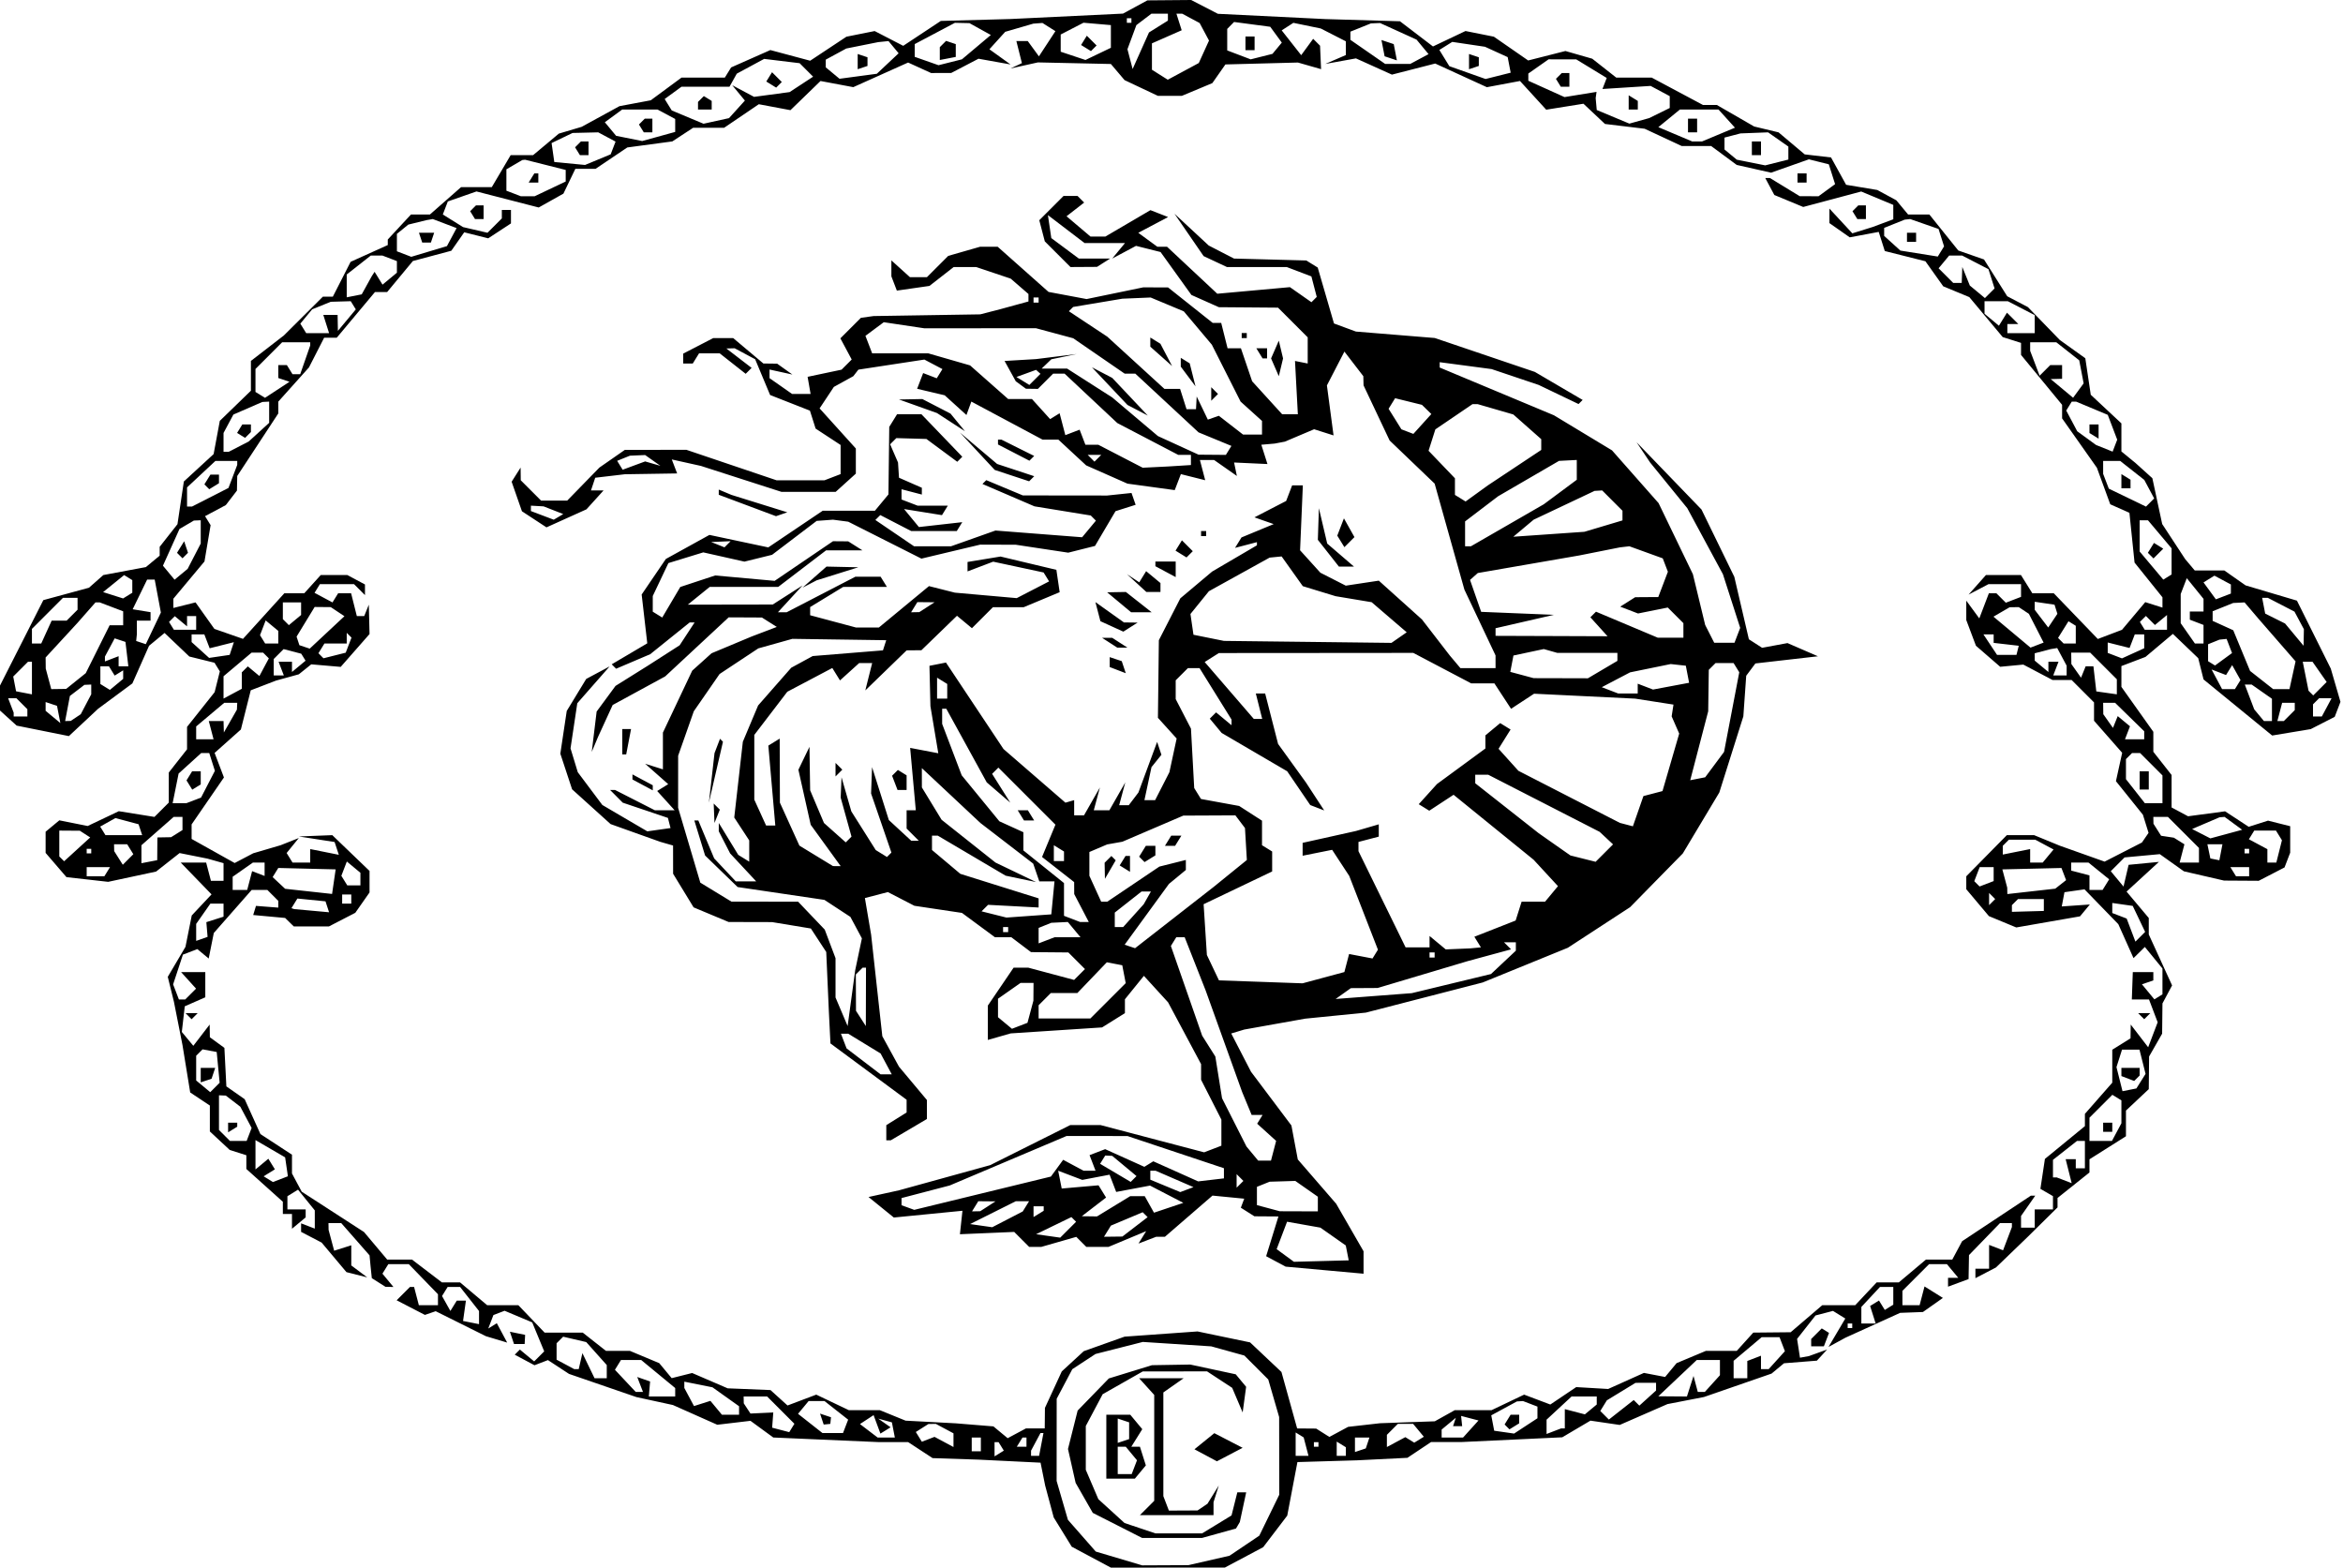 <svg width="257" height="172" viewBox="0 0 257 172" fill="none" xmlns="http://www.w3.org/2000/svg">
<path fill-rule="evenodd" clip-rule="evenodd" d="M123.179 1.493L110.842 2.086L103.197 2.296L99.073 5.026L95.941 3.406L92.844 4.026L88.866 6.66L84.499 5.491L80.196 7.395L79.507 8.51H74.757L71.381 11L67.946 11.645L63.803 13.911L61.301 14.654L58.472 17.019H56.013L53.946 20.523H50.577L47.157 23.527H45.078L42.535 26.27V26.878L38.458 28.718L36.51 32.537H35.419L31.139 36.792L27.523 39.587V42.852L24.111 46.16L23.432 49.806L20.167 52.81L19.466 57.495L17.515 59.975V60.946L16.003 62.201L11.335 63.074L9.758 64.465L4.754 65.824L0 75.195V77.933L1.829 79.589L7.556 80.739L10.759 77.742L14.521 74.959L16.351 70.83L18.051 69.426L20.767 72.01L23.529 72.693L24.114 73.64L23.542 75.92L20.517 79.728V82.185L18.515 84.731V88.028L16.942 89.602L13.033 88.976L9.614 90.599L6.508 89.977L5.004 91.226V93.55L7.289 96.207L11.866 96.723L17.123 95.596L19.701 93.567L22.769 94.181L24.52 94.674V96.609H23.136L22.612 94.607H19.82L23.204 98.099L21.033 100.411L20.345 103.851L18.403 107.144L19.077 109.874L20.017 114.63L20.863 119.827L23.019 121.259V124.101L25.197 126.131L27.022 126.711V128.218L31.026 131.813V133.15H32.027V134.775L33.528 133.528V132.65H31.526V131.207L32.689 130.488L34.529 132.761V134.759L33.027 134.183V135.118L35.279 136.291L38.002 139.533L40.283 140.109L38.532 138.797V136.587L36.654 137.183L36.043 134.902L36.037 134.527L36.03 134.152H37.428L40.534 137.691L40.649 138.907L40.784 140.192L42.285 141.144L42.721 141.152L43.158 141.16L41.949 139.702L42.594 138.657H44.841L48.04 141.958V143.162H45.945L45.421 141.16H44.966L43.506 142.62L46.607 144.224L47.79 143.818L53.294 146.558L55.632 147.261L54.495 145.136L53.556 145.717L54.122 144.241L55.348 143.769L58.377 145.044L59.694 148.223L58.591 149.326L57.023 148.025L56.742 148.306L56.461 148.587L58.627 149.746L60.102 149.18L62.416 150.696L69.808 153.238L73.811 154.108L78.677 156.273L82.318 155.841L84.82 157.671L96.33 158.173L99.615 158.177L102.293 159.931L107.339 160.098L114.137 160.431L114.641 162.934L115.58 166.438L117.559 169.651L121.851 171.944L134.361 171.934L138.557 169.701L141.196 166.24L142.312 160.366L148.874 160.172L154.378 159.899L156.973 158.167L160.383 158.165L171.359 157.649L174.455 155.822L177.664 156.293L182.902 154.006L186.905 153.23L194.32 150.661L195.685 149.528L199.292 149.242L200.416 148.02L198.415 148.742L197.437 148.918L197.119 146.857L199.141 144.286L201.056 143.785L202.408 144.621L200.569 147.736L202.418 146.727L208.423 143.999L210.925 143.905L213.113 142.361L211.097 141.102L210.558 143.162H208.673V141.583L211.599 138.657H213.555L214.801 140.158H213.677V141.128L215.929 140.294L215.976 137.663L219.378 134.152H220.683V134.587L219.714 137.136L218.181 136.547V139.157H216.68V140.193L218.932 139.022L222.435 135.646L225.687 132.434V131.399L229.19 128.603V127.156L233.193 124.628V121.812L235.696 119.461L235.731 115.881L237.161 113.378L237.197 110.059L238.253 108.084L235.696 102.495V100.69L233.259 97.793L236.808 94.535L233.483 94.857L232.926 97.242L231.528 95.558L233.04 94.045L236.905 93.686L239.549 95.569L243.952 96.585L247.755 96.609L250.587 95.144L251.208 93.524V90.621L248.778 90.011L246.656 90.686L244.065 88.988L240.005 89.532L238.198 88.565V85.004L236.196 82.458V80.267L232.693 75.338V73.058L235.334 72.053L238.338 69.526L241.119 72.191L241.704 74.523L249.231 80.675L253.46 79.972L256.091 78.626L256.722 76.98L255.659 73.333L251.948 65.881L246.318 64.209L243.98 62.571H240.739L239.685 61.319L237.167 57.477L236.09 52.454L234.266 50.807L232.693 49.517V46.438L229.332 43.299L228.734 39.294L225.937 37.292L222.435 33.683L220.168 32.494L217.623 28.46L214.802 27.476L211.629 23.527H209.296L208.005 21.97L205.921 20.839L202.497 20.269L200.843 17.27L197.956 16.933L195.085 14.516L192.41 13.874L188.318 11.513H186.796L181.169 8.51H177.282L174.65 6.439L171.71 5.595L167.624 6.633L163.861 4.025L160.749 3.402L157.181 5.096L153.56 2.333L145.371 2.093L133.585 1.514L130.658 0L125.854 0.04L123.179 1.493ZM128.106 2.262L126.032 3.558L124.236 7.57L123.668 5.399L124.648 2.753L126.296 1.502H128.106V2.262ZM131.586 2.526L132.615 4.448L131.492 6.914L128.091 8.745L126.355 7.65V4.755L129.617 3.319L129.04 1.502H129.673L131.586 2.526ZM124.103 2.503H123.603V2.002H124.103V2.503ZM108.682 3.838L105.511 6.508L102.945 7.152L100.333 6.233V4.836L104.744 2.503L106.338 2.538L108.682 3.838ZM115.767 3.418L113.958 6.18L112.734 4.505H111.484L112.091 6.925L110.842 7.513L113.844 6.845L121.851 7.019L123.352 8.788L127.006 10.512H129.64L132.98 9.116L134.414 7.068L142.368 6.859L144.907 7.584L144.794 5.013L144.038 4.256L142.726 6.051L140.587 3.331L141.868 2.505L144.87 3.124L147.622 4.531V6.039L145.371 7.013L148.731 6.404L152.679 8.185L157.424 6.968L163.092 9.564L166.725 8.883L169.601 12.032L173.687 11.378L176.048 13.597L180.4 14.121L184.469 16.018H187.696L190.497 18.089L194.267 18.94L198.415 17.475L200.6 18.023L201.289 20.197L199.474 21.524L197.414 21.521L194.137 19.522H193.626L194.623 21.387L197.793 22.701L204.155 21.005L207.672 22.474V24.052L205.42 24.895L203.18 25.593L200.666 22.88V24.471L202.895 26.032L206.074 25.436L206.74 27.534L211.195 28.656L213.151 31.404L216.01 32.588L219.673 36.972L221.684 37.61V38.929L226.188 44.401V45.889L230.006 51.308L231.471 55.312L233.573 56.249L234.136 61.706L237.197 65.516V66.643L235.31 66.044L232.758 69.079L230.107 70.086L225.277 65.074H222.925L221.675 63.071H217.836L215.929 65.219L218.115 64.072H221.684V65.467L220.016 66.108L218.982 65.074H218.156L217.106 67.827L215.679 65.883V68.012L216.739 70.83L219.399 73.135L221.934 72.895L225.137 74.584H227.234L229.691 77.042V79.054L232.778 82.571L232.094 85.683L235.053 89.365L235.672 91.353L234.945 92.409L230.851 94.507L225.937 92.76L223.12 91.603H220.125L215.679 96.115V97.534L218.161 100.484L221.161 101.727L228.154 100.508L229.232 99.209L226.151 99.422L226.448 97.861L228.646 97.546L232.353 101.365L234.022 105.091L235.266 103.867L237.197 106.231V109.064L236.31 109.613L234.945 107.96L236.196 107.538V106.621L233.944 106.623L233.837 109.624H235.721L236.671 112.127L235.629 114.868L233.716 112.377L233.694 113.888L231.692 115.139V118.752L228.69 122.173V123.519L224.304 127.114L223.809 130.397L225.187 131.198V132.65H223.185V134.652H221.684V133.373L223.242 131.148H222.758L215.221 136.141L214.143 138.156H211.252L208.278 140.659H205.845L203.494 143.162H199.878L196.413 146.125L192.315 146.165L190.503 148.167H187.123L183.903 149.514L182.645 151.031L180.319 150.586L176.396 152.348L172.893 152.142L170.051 154.053L167.179 152.969L163.602 154.675H159.567L157.381 155.894L151.376 156.106L147.873 156.503L145.817 157.608L144.37 156.693L142.282 156.677L140.561 150.486L137.119 147.238L131.359 146.038L123.352 146.61L118.877 148.202L116.465 150.42L114.617 154.425L114.595 156.677H112.528L110.528 157.748L108.967 156.452L104.837 156.116L99.332 155.823L96.515 154.675H93.111L89.534 152.969L86.383 154.159L84.515 152.468L79.816 152.276L75.921 150.597L73.676 151.161L72.31 149.514L69.089 148.167H66.463L63.918 146.165H59.737L56.86 143.162H53.439L50.465 140.659H48.474L45.193 138.156H42.471L39.928 135.133L33.098 130.713L32.027 128.711V126.652L28.567 124.391L26.838 120.564L24.83 119.157L24.614 114.935L23.019 113.769L22.997 112.377L21.205 114.708L19.944 113.188L20.267 110.375L22.519 109.387V106.621H19.861L21.504 108.436L20.317 109.624H19.623L18.989 107.97L20.065 104.707L21.645 104.1L22.891 105.135L23.451 102.335L27.608 97.61H29.324L30.525 98.812V99.551L28.078 99.362L27.773 100.363L31.276 100.685L32.227 101.615H36.079L38.972 100.119L40.534 97.888V95.529L36.449 91.603L32.777 91.746L36.702 92.354L37.165 93.758L34.028 93.13V94.607H32.086L31.44 93.562L32.777 91.917L30.776 92.709L27.773 93.591L25.74 94.659L21.017 92.019V90.425L24.563 85.275L23.54 82.583L26.422 80.014L27.505 75.715L30.275 74.651L32.777 73.961L34.14 72.867L37.372 73.146L40.534 69.544L40.455 66.325L39.95 67.576H39.141L38.513 65.074H37.09L36.47 66.077L34.501 65.023L35.088 64.072H38.832L40.033 65.274V64.108L38.097 63.071H35.184L33.373 65.074H31.187L26.653 70.073L23.517 68.98L21.448 66.073L19.016 66.684V65.669L22.429 61.583L23.101 57.602L22.491 56.614L24.77 55.399L25.99 53.811L26.022 52.208L30.525 45.348V44.053L33.892 40.295L35.555 37.042H36.938L41.127 32.036H42.462L45.288 28.629L49.505 27.503L50.921 25.479L53.552 26.14L56.047 24.505V23.026H55.046V23.956L53.472 25.53L50.792 24.909L48.572 23.525L49.121 22.095L52.264 20.999L59.09 22.758L61.801 21.238L63.107 18.521H65.322L68.807 16.174L73.746 15.511L76.028 14.016H79.426L83.233 11.432L86.702 12.084L90.001 8.885L93.595 9.559L99.609 6.859L102.132 8.009L104.337 8.003L107.331 6.441L110.842 7.07L108.527 5.405L110.26 3.489L113.344 2.593L114.345 2.518L115.767 3.418ZM121.851 5.242L119.063 6.579L116.347 5.673V3.784L118.849 2.493L121.851 2.753V5.242ZM140.6 4.673L139.575 5.909L137.183 6.509L134.612 5.531V3.17L135.362 2.41L139.331 2.937L140.6 4.673ZM155.379 4.346L156.695 5.937L154.694 7.008H151.93L148.123 4.369V3.472L150.375 2.566L150.875 2.545L151.376 2.525L155.379 4.346ZM118.582 4.937L119.666 5.606L120.283 4.989L119.212 3.917L118.582 4.937ZM136.613 5.506H137.614V4.005H136.613V5.506ZM98.569 5.844L96.178 8.091L92.086 8.64L90.575 7.386V6.542L92.827 5.321L96.33 4.62L97.458 4.505L98.569 5.844ZM103.43 4.828L103.086 5.172V6.581L104.837 6.244V4.839L103.774 4.484L103.43 4.828ZM151.876 6.174L153.223 6.622L152.877 4.838L151.53 4.39L151.876 6.174ZM165.375 6.265L165.704 7.973L162.949 8.665L158.975 7.258L157.881 5.478L159.296 4.595L162.885 5.129L165.375 6.265ZM94.078 7.592L95.154 7.233V6.282L94.078 5.923V7.592ZM161.134 7.592L162.21 7.233V6.282L161.134 5.923V7.592ZM89.189 8.411L86.61 10.101L82.713 10.624L80.317 9.347L81.706 11.031L79.963 12.958L77.168 13.572L73.683 12.116L72.907 10.861L74.753 9.511H80.017L80.817 8.079L83.82 6.459L87.71 6.931L89.189 8.411ZM176.238 8.551L175.771 9.761L181.054 9.424L183.152 10.547V11.844L180.9 12.952L178.722 13.559L175.145 12.065L175.027 10.762L175.075 10.42L175.123 10.078L171.608 10.649L167.639 8.858V8.066L169.863 6.507L172.893 6.511L176.238 8.551ZM84.053 8.941L85.137 9.611L85.755 8.994L84.683 7.922L84.053 8.941ZM170.669 8.649L171.201 9.511H172.143V8.009H171.309L170.669 8.649ZM76.564 11.179V12.014H78.065V11.072L77.204 10.539L76.564 11.179ZM178.648 12.014H179.649V11.072L178.648 10.453V12.014ZM74.061 13.05V14.469L70.441 15.469L67.579 14.896L66.343 13.407L68.248 12.014H72.125L74.061 13.05ZM190.304 14.006L186.687 15.518H185.622L181.901 13.948L184.264 12.014H188.501L190.304 14.006ZM70.085 13.655L70.618 14.516H71.559V13.015H70.725L70.085 13.655ZM185.154 14.516H186.154V13.015H185.154V14.516ZM67.519 15.533L66.984 16.928L64.172 18.093L60.8 17.77L60.503 15.691L62.802 14.584L65.62 14.516L67.519 15.533ZM196.163 16.075V17.501L193.624 18.138L190.504 17.514L189.157 16.396V15.091L190.908 14.633L193.938 14.516L196.163 16.075ZM63.079 16.158L63.612 17.019H64.553V15.518H63.719L63.079 16.158ZM192.159 17.019H193.16V15.518H192.159V17.019ZM62.051 18.64V19.909L58.648 21.524H57.129L55.546 20.917V18.57L57.297 17.55L57.451 17.535L57.605 17.52L62.051 18.64ZM57.989 20.023H59.049V19.021H58.608L57.989 20.023ZM197.164 20.023H198.164V19.021H197.164V20.023ZM51.57 23.166L52.102 24.027H53.044V22.526H52.21L51.57 23.166ZM203.196 23.166L203.728 24.027H204.67V22.526H203.836L203.196 23.166ZM50.082 25.019L49.024 26.995L45.112 28.168L43.536 27.563V25.651L44.787 24.635L46.789 24.143L47.474 24.027L50.082 25.019ZM212.635 25.112L213.241 27.021L212.551 28.139L208.449 27.484L206.671 25.874V24.996L208.923 24.091L209.224 24.059L209.525 24.027L212.635 25.112ZM46.313 26.605H47.264L47.623 25.529H45.955L46.313 26.605ZM209.174 26.53H210.174V25.529H209.174V26.53ZM43.536 28.639V29.911L41.959 31.221L41.089 29.813L40.936 30.049L40.784 30.284L39.676 32.286L38.032 32.61V30.107L40.669 28.032H41.953L43.536 28.639ZM218.11 29.522L218.781 31.636L217.723 32.694L216.067 31.32L215.242 29.283L215.178 31.035H214.249L212.642 29.427L213.8 28.032H215.228L218.11 29.522ZM39.027 33.934L37.064 36.291L37.031 34.539H35.462L36.097 36.541H33.587L32.941 35.496L34.244 33.926L36.28 33.101L38.473 33.037L39.027 33.934ZM223.185 34.565V36.541H220.183V35.54H221.384L220.141 34.297L219.258 35.726L217.681 34.416V33.037H220.232L223.185 34.565ZM34.028 37.894L32.929 41.046H32.086L31.467 40.045H30.525V41.463L31.756 41.874L29.068 43.635L28.023 42.99V40.469L30.949 37.542H34.028V37.894ZM228.068 39.522L228.551 42.047L227.395 43.627L224.937 41.581L226.188 41.547V40.045H224.887L223.723 41.21L222.685 38.478V37.542H225.552L228.068 39.522ZM29.524 46.378L27.273 48.43L25.086 49.556H24.52V47.488L25.6 45.47L28.774 44.089L29.524 44.05V46.378ZM231.198 45.503L232.234 48.227L231.982 48.882L231.731 49.538L229.909 48.805L227.848 47.303L226.642 45.03L227.248 44.05H227.721L231.198 45.503ZM26.005 47.485L26.883 48.027L27.523 47.387V46.553H26.581L26.005 47.485ZM229.19 47.495L230.191 48.113V46.553H229.19V47.495ZM26.022 50.993L25.061 53.52L21.058 55.563H20.517V53.461L23.626 50.557H26.022V50.993ZM235.202 52.637L236.289 54.669L235.391 55.567L231.312 53.596L230.691 51.977V50.557H232.558L235.202 52.637ZM22.419 53.127L22.685 53.394L22.953 53.661L24.02 53.001V52.059H23.078L22.419 53.127ZM232.693 53.56H233.694V52.618L232.693 52V53.56ZM22.018 59.617L20.583 62.394L19.148 63.584L17.873 62.047L19.689 58.019L21.268 57.095L21.643 57.08L22.018 57.065V59.617ZM238.198 60.145V63.012L237.288 63.574L234.695 60.492V57.065H235.606L238.198 60.145ZM19.416 60.635L20.017 61.236L20.621 60.631L20.2 59.367L19.416 60.635ZM235.595 60.635L236.212 61.253L237.284 60.181L236.265 59.551L235.595 60.635ZM14.512 65.014L13.502 65.639L11.311 64.943L13.615 63.077L14.512 63.631V65.014ZM244.703 65.105L243.057 65.737L241.701 63.881L242.897 63.141L244.703 64.108V65.105ZM17.647 67.187L15.993 70.656L14.937 70.305L15.012 69.579V68.077H16.514V67.145L14.553 66.826L16.138 63.572H16.969L17.647 67.187ZM241.701 67.076H240.199V67.97L241.701 68.546V70.58H240.756L239.198 68.355V65.156L239.865 63.418L241.701 65.685V67.076ZM8.507 66.876L7.306 68.077H5.665L4.525 70.58H3.503V68.978L6.906 65.574H8.507V66.876ZM251.679 67.086L252.71 69.013L252.676 70.83L250.644 68.388L248.465 67.301L248.132 65.574H248.756L251.679 67.086ZM13.511 67.051V68.578H12.027L9.407 73.834L7.256 75.563L5.621 75.585L5.018 73.333L5.004 72.115L8.493 68.327L10.473 66.075H10.944L13.511 67.051ZM33.027 67.454L31.684 68.569L31.026 67.91V66.075H33.027V67.454ZM225.671 67.326L224.667 68.828L223.185 66.885V66.005L225.358 66.325L225.671 67.326ZM247.695 67.827L251.797 72.54L251.129 75.585H249.342L246.807 73.591L244.962 69.129L242.701 68.099V67.044L244.953 66.138L246.204 66.075L247.695 67.827ZM37.781 67.588L33.972 71.145L32.84 70.767L32.685 70.299L32.531 69.829L34.514 66.575L36.28 66.591L37.781 67.588ZM222.545 67.326L224.161 70.482L222.724 71.034L218.66 67.638L220.433 66.606L221.434 66.591L222.545 67.326ZM20.517 67.576H21.518V69.078H19.075L18.542 68.217L19.174 67.585L20.517 68.7V67.576ZM237.697 67.454V69.078H235.254L234.722 68.217L235.379 67.56L236.372 68.553L237.697 67.454ZM30.525 70.58H29.083L28.521 69.669L29.141 68.051L30.525 69.201V70.58ZM227.689 70.58H226.354L225.746 69.971L226.888 68.141L227.689 68.637V70.58ZM22.997 71.105L25.652 70.439L25.192 71.831L22.937 72.162L21.017 70.425V69.579H22.412L22.997 71.105ZM37.921 71.589L35.483 72.202L35.206 71.925L34.929 71.647L35.589 70.58H38.032V69.412L38.294 69.674L38.556 69.936L37.921 71.589ZM218.681 70.513L221.434 70.83L221.183 71.831H219.054L217.558 69.579H218.681V70.513ZM235.195 71.102L232.757 72.213L231.192 71.612V70.471L233.589 71.073L234.163 69.579H235.195V71.102ZM14.078 73.083H13.011V71.974L11.509 72.55V72.016L12.578 70.018L13.761 70.407L14.078 73.083ZM244.829 71.629L242.963 72.994L242.201 72.523V70.663L243.452 70.158L244.234 70.079L244.829 71.629ZM33.517 72.468L32.027 73.706V72.582H30.557L31.133 74.084H30.025V72.282L31.11 71.196L33.043 71.701L33.517 72.468ZM226.688 73.017V74.084H225.218L225.794 72.582H224.686V73.706L223.185 72.459V71.654L224.937 71.197L225.652 71.08L226.688 73.017ZM29.489 72.213L28.454 74.148L27.181 73.091L26.522 73.75V75.55L24.52 76.622V74.173L27.599 71.581H28.857L29.489 72.213ZM232.193 74.507V76.156L229.941 75.836L229.624 73.083H228.773L228.265 74.334L227.204 72.832L227.188 71.581H229.267L232.193 74.507ZM3.503 76.16L1.763 75.824L1.451 74.205L3.074 72.582H3.503V76.16ZM255.208 74.802L253.734 76.277L253.477 76.02L253.221 75.763L252.585 72.582H253.654L255.208 74.802ZM12.579 74.1L13.511 73.524V74.462L12.054 75.671L11.009 75.026V73.083H11.951L12.579 74.1ZM245.144 75.585H243.737L242.585 73.431L244.171 74.04L244.842 72.954L245.758 74.592L245.144 75.585ZM10.008 76.152L8.858 78.338L7.756 79.074L7.451 79.082L7.144 79.089L7.667 76.336L9.258 75.117L10.008 75.085V76.152ZM249.207 76.643V79.089H248.328L247.263 77.805L246.229 75.085H246.982L249.207 76.643ZM3.002 77.788V78.589H1.501V78.17L0.894 76.587H1.801L3.002 77.788ZM254.676 78.589H253.71V77.254L254.044 76.92L254.378 76.587H255.747L254.676 78.589ZM6.621 79.308L5.004 77.966V77.004L6.255 77.421L6.621 79.308ZM26.004 77.463L25.986 77.838L24.556 80.341L24.52 79.089H22.902L23.426 81.092H21.518V79.679L24.597 77.087H26.022L26.004 77.463ZM235.195 80.209V81.092H233.086L233.634 79.663L232.29 78.547L231.768 79.84L230.707 78.338L230.691 77.087H232.002L235.195 80.209ZM251.709 77.888L250.508 79.089H249.801L250.324 77.087H251.709V77.888ZM23.571 84.546L22.055 87.478L20.435 88.1H18.936L19.591 84.846L22.074 82.593H22.951L23.571 84.546ZM237.197 85.051V88.1H235.268L233.193 85.462V83.261L233.527 82.927L233.861 82.593H234.74L237.197 85.051ZM20.458 85.597L21.087 86.614L22.018 86.038V84.596H21.076L20.458 85.597ZM234.695 86.598H235.696V84.596H234.695V86.598ZM15.596 91.603H11.569L10.988 90.664L12.66 89.728L15.198 90.407L15.596 91.603ZM20.017 91.044L18.766 91.827L17.264 91.854L17.245 94.347L15.513 94.68V92.708L19.051 89.601H20.017V91.044ZM241.2 93.005V94.607H239.082L239.605 92.606L238.448 91.882L237.047 91.67L236.211 90.352L236.203 89.977L236.196 89.601H237.797L241.2 93.005ZM245.941 91.013L242.451 91.957L240.449 90.93L243.452 89.646L244.011 89.601L245.941 91.013ZM9.326 91.486L9.895 91.854L7.033 94.467L6.769 94.204L6.505 93.94V91.103L8.757 91.118L9.326 91.486ZM250.302 92.161L249.688 94.607H248.706V93.14L246.677 92.054L247.264 91.103H249.648L250.302 92.161ZM225.251 93.175L224.063 94.607H222.685V93.13L219.682 93.731V92.771L220.016 92.438L220.349 92.104H223.251L225.251 93.175ZM14.625 93.693L13.47 94.849L12.526 93.356L12.518 92.98L12.51 92.605H13.953L14.625 93.693ZM243.438 94.357L242.451 94.159L242.127 92.605H243.776L243.438 94.357ZM10.008 93.606H9.508V93.105H10.008V93.606ZM246.705 93.606H246.204V93.105H246.705V93.606ZM29.024 96.077L27.654 95.552L27.116 97.61H25.521V96.165L27.745 94.607H29.024V96.077ZM39.533 97.11H38.091L37.443 96.061L38.044 94.494L39.533 95.731V97.11ZM231.351 96.447L230.632 97.61H229.19V96.015L227.188 95.491V94.607H229.079L231.351 96.447ZM11.45 96.109H9.508V95.108H12.069L11.45 96.109ZM36.425 98.051L31.276 97.486L29.906 96.205L30.526 95.202L36.818 95.358L36.425 98.051ZM218.681 96.641L217.137 97.233L216.846 96.943L216.556 96.652L217.149 95.108H218.681V96.641ZM226.628 96.536L225.437 97.473L220.183 98.064L220.176 97.712L220.169 97.36L219.635 95.358L226.118 95.204L226.628 96.536ZM246.705 96.109H245.262L244.644 95.108H246.705V96.109ZM38.532 99.112H37.531V98.111H38.532V99.112ZM218.515 98.945L218.181 99.279V97.944L218.515 98.278L218.848 98.612L218.515 98.945ZM36.096 100.061L32.277 99.714L32.122 99.663L31.968 99.613L32.621 98.555L35.703 98.862L36.096 100.061ZM224.186 99.915L220.683 100.014V99.279L221.017 98.945L221.35 98.612H224.186V99.915ZM24.52 100.546L22.635 101.145L22.769 102.759L21.518 103.2V101.337L23.076 99.112H24.52V100.546ZM235.297 102.214L234.231 103.28L233.27 100.75L231.692 100.145V99.042L233.935 99.362L235.297 102.214ZM20.684 111.459L21.017 111.793L21.351 111.459L21.684 111.126H20.35L20.684 111.459ZM234.861 111.459L235.195 111.793L235.529 111.459L235.862 111.126H234.528L234.861 111.459ZM24.093 118.761L23.062 119.793L21.518 118.511V115.797L22.219 115.096L23.77 115.388L24.093 118.761ZM235.343 117.788L234.337 119.385L232.814 119.685L232.152 117.047L232.761 115.13H234.676L235.343 117.788ZM22.018 118.718L23.207 118.321L23.603 117.132H22.018V118.718ZM232.693 118.026L234.096 118.565L234.695 117.967V117.132H232.693V118.026ZM26.358 121.387L27.6 123.718L27.054 125.141H25.221L24.02 123.94V120.136L24.77 120.168L26.358 121.387ZM232.693 123.205L231.657 125.141H229.19V122.593L231.701 120.082L232.693 120.695V123.205ZM25.021 124.199L26.022 123.581V123.139H25.021V124.199ZM230.691 124.14H231.692V123.139H230.691V124.14ZM31.579 129.018L29.935 129.65L28.917 129.021L30.153 128.257L29.435 127.095L28.023 128.267V125.049L31.276 126.944L31.579 129.018ZM228.69 128.145H227.689V127.144H226.579L227.24 129.773L225.605 129.146H225.187V127.216L227.824 125.141H228.69V128.145ZM52.544 143.798V145.238L50.792 144.889L51.105 142.661H50.101L49.403 143.791L48.486 142.153L49.1 141.16H50.469L52.544 143.798ZM207.672 143.103L206.74 143.679L206.102 142.645L205.13 143.246L205.738 145.164H204.169V143.351L206.21 141.16H207.672V143.103ZM203.169 145.665H202.668V145.164H203.169V145.665ZM198.665 146.866V147.667H200.059L200.623 146.197L199.826 145.705L198.665 146.866ZM56.38 147.417H57.548L57.601 146.415L55.931 146.07L56.38 147.417ZM66.555 149.725V151.171H65.215L63.883 148.418L63.479 150.17H62.987L61.051 149.134V147.333L61.771 146.613L64.303 147.204L66.555 149.725ZM195.784 148.204L194.006 150.17H193.16V148.7L191.659 149.276V151.171H190.158V149.258L193.237 146.666H195.193L195.784 148.204ZM136.49 148.681L139.113 151.305L140.307 155.426L140.322 163.944L138.13 168.44L134.862 170.639L130.358 171.67L125.285 171.694L120.194 170.181L117.139 166.701L115.899 162.434L115.906 153.423L117.619 150.179L120.165 148.51L125.354 147.189L132.86 147.674L136.49 148.681ZM74.061 152.245V153.173H71.17L71.309 151.529L69.898 151.034L70.527 152.673H69.732L67.451 150.244L68.115 149.169H70.33L74.061 152.245ZM188.657 150.842L187 152.673H186.228L185.76 150.921L185.037 153.173L181.901 153.148L186.116 149.169H188.657V150.842ZM121.627 151.193L118.206 154.717L117.146 158.93L117.984 162.647L119.866 165.938L125.283 168.691L131.859 168.685L135.576 167.653L135.786 167.296L135.995 166.939L136.693 163.685H135.721L135.085 166.219L131.859 168.187L126.754 168.19L123.352 167.053L120.477 164.436L119.099 161.214V156.411L120.95 152.923L125.354 150.421L132.404 150.42L135.157 152.225L136.306 154.925L136.686 152.111L135.547 150.739L130.559 149.669L126.355 149.739L121.627 151.193ZM126.605 153.001V164.615L125.032 166.188H133.11V164.768L133.686 162.934L132.445 164.936L131.359 165.672L128.213 165.687L127.606 164.103V152.729L129.83 151.171H124.949L126.605 153.001ZM81.067 154.242V155.175H79.188L77.924 153.651L76.124 154.222L75.062 152.238V151.546L78.149 152.164L81.067 154.242ZM181.651 152.517L179.818 154.176L179.201 153.56L176.475 155.704L175.533 154.762L176.255 153.593L179.399 151.675L181.651 151.671V152.517ZM87.138 156.166L86.571 157.084L84.695 156.593L84.82 154.925L82.318 155.042L81.583 153.924L81.575 153.549L81.568 153.173H84.147L87.138 156.166ZM175.145 154.052L173.842 155.133L171.642 154.558V156.677H171.224L169.641 157.285V155.716L172.383 153.173H175.145V154.052ZM93.032 155.713L92.47 157.178H90.21L87.535 155.073L88.696 153.674H90.44L93.032 155.713ZM168.64 154.281V155.561L166.079 157.24L163.896 156.927L163.575 155.239L166.388 153.714L167.057 153.674L168.64 154.281ZM90.35 156.252L91.076 156.177L91.151 155.451L89.95 155.05L90.35 156.252ZM97.688 156.552L96.33 155.6L97.831 156.009L98.155 157.678H96.271L94.328 156.196L95.823 155.216L96.572 157.242L97.688 156.552ZM121.351 162.183H124.481L125.687 160.73L125.036 158.679H124.094L125.294 156.758L123.98 155.175H121.351V162.183ZM160.478 157.678H158.131V156.8L159.689 155.506L159.382 156.427H160.383L160.265 155.304L162.175 155.803L160.478 157.678ZM165.037 156.243L165.304 156.51L165.571 156.777L166.638 156.117V155.175H165.696L165.037 156.243ZM123.853 157.845L122.602 158.262V155.592L123.853 156.01V157.845ZM104.587 157.213V158.714L102.507 157.601L101.116 158.135L100.455 157.066L101.834 156.192L102.243 156.184L102.651 156.177L104.587 157.213ZM156.178 157.589L155.129 158.238L154.148 157.632L152.126 158.714V157.378L153.327 156.177H155.006L156.178 157.589ZM113.978 159.68H113.094V159.114L114.13 157.178H114.456L113.978 159.68ZM131.018 158.962L133.481 160.281L136.302 158.802L133.197 157.197L131.018 158.962ZM143.526 159.68H142.118V157.119L142.998 157.663L143.526 159.68ZM107.589 159.18H106.588V157.678H107.589V159.18ZM112.593 158.679H111.534L112.152 157.678H112.593V158.679ZM149.812 158.867L148.623 159.264V157.678H150.208L149.812 158.867ZM110.108 159.111L109.09 159.74V158.179H109.532L110.108 159.111ZM144.62 158.679H144.12V158.179H144.62V158.679ZM147.622 159.68H146.622V158.12L147.622 158.738V159.68ZM124.715 160.169L124.134 161.683H122.602V158.679H123.48L124.715 160.169Z" fill="black"/>
<path fill-rule="evenodd" clip-rule="evenodd" d="M115.327 22.824L113.997 24.155L114.3 25.315L114.603 26.476L116.01 27.882L117.418 29.29L118.873 29.281L120.329 29.272L121.046 28.817L121.765 28.361H120.051H118.337L116.827 27.238L115.316 26.115L115.13 24.854L114.944 23.592L116.953 25.125L118.962 26.657H121.182H123.402L122.7 27.508L121.999 28.358L123.304 27.663L124.609 26.967L125.954 27.305L127.3 27.643L128.992 29.997L130.683 32.352L132.189 33.023L133.694 33.694L136.939 33.719L140.184 33.745L141.812 35.372L143.44 37V38.435V39.87L142.744 39.731L142.047 39.592L142.203 42.515L142.359 45.439H141.499H140.64L138.992 43.629L137.345 41.819L136.73 40.009L136.114 38.2H135.382H134.65L134.3 36.807L133.951 35.415H133.484H133.015L130.57 33.472L128.125 31.528L126.766 31.523L125.407 31.517L122.297 32.16L119.187 32.802L117.1 32.41L115.013 32.019L112.222 29.54L109.432 27.062H108.472H107.513L105.761 27.564L104.009 28.067L102.841 29.235L101.673 30.403H100.742H99.811L98.793 29.482L97.774 28.56V29.436V30.312L98.074 31.093L98.374 31.875L100.162 31.618L101.951 31.361L103.279 30.325L104.607 29.29H105.841H107.076L108.968 29.925L110.861 30.561L111.836 31.404L112.81 32.247V32.657V33.067L111.279 33.486L109.748 33.906L108.634 34.193L107.52 34.48L101.673 34.573L95.825 34.666L95.129 34.762L94.433 34.858L93.306 35.985L92.18 37.111L92.801 38.272L93.422 39.433L92.865 39.99L92.308 40.547L90.447 40.939L88.585 41.332L88.749 42.272L88.913 43.212H87.898H86.884L85.647 42.344L84.409 41.478V41.005V40.531L85.662 40.806L86.915 41.08L86.079 40.484L85.244 39.888L84.489 39.879L83.734 39.87L82.08 38.478L80.425 37.086H79.327H78.228L76.584 37.936L74.942 38.785V39.328V39.87H75.466H75.99L76.334 39.313L76.678 38.757H77.81H78.943L80.368 39.878L81.794 41L82.119 40.675L82.443 40.351L81.059 39.288L79.675 38.224L80.13 38.212L80.584 38.2L81.708 38.801L82.832 39.403L83.652 41.364L84.472 43.326L86.655 44.184L88.839 45.041L89.152 46.026L89.464 47.01L90.835 47.908L92.205 48.806V50.404V52.002L91.324 52.34L90.443 52.678H87.809H85.174L80.232 51.008L75.29 49.337L71.913 49.341L68.537 49.344L67.142 50.316L65.746 51.286L63.982 53.096L62.219 54.906H60.784H59.349L58.235 53.792L57.121 52.678L57.113 51.982L57.104 51.286L56.612 52.062L56.121 52.839L56.686 54.459L57.251 56.079L58.597 56.961L59.943 57.843L62.135 56.854L64.328 55.865L65.266 54.828L66.204 53.792H65.514H64.824L65.057 53.096L65.288 52.4L66.913 52.209L68.537 52.018L71.406 51.973L74.275 51.928L73.981 51.161L73.687 50.394L75.289 50.75L76.891 51.106L81.308 52.529L85.726 53.951H88.695H91.663L92.769 52.95L93.876 51.949V50.571V49.194L91.888 46.994L89.901 44.794L90.683 43.616L91.465 42.437L92.531 41.85L93.598 41.262L93.876 40.903L94.154 40.544L97.774 39.991L101.394 39.439L102.384 39.961L103.374 40.483L103.063 40.987L102.751 41.492L102.005 41.206L101.259 40.92L100.929 41.781L100.598 42.644L102.11 43L103.622 43.357L104.815 44.439L106.008 45.52L106.276 44.783L106.545 44.047L110.453 46.135L114.362 48.223H115.228H116.094L117.617 49.635L119.14 51.046L121.405 52.046L123.67 53.048L126.262 53.402L128.855 53.757L129.192 52.88L129.528 52.004L130.862 52.338L132.196 52.673L131.906 51.562L131.615 50.451H132.391H133.168L134.419 51.327L135.67 52.204L135.518 51.467L135.365 50.729L137.195 50.813L139.025 50.898L138.689 49.839L138.352 48.78L139.086 48.716L139.82 48.652L140.377 48.546L140.934 48.441L142.539 47.761L144.144 47.081L145.209 47.419L146.275 47.758L145.911 45.016L145.547 42.274L146.507 40.419L147.466 38.564L148.504 39.913L149.541 41.262L149.553 41.766L149.566 42.269L150.996 45.292L152.426 48.315L154.894 50.68L157.363 53.045L158.994 58.856L160.626 64.666L162.335 68.279L164.044 71.891L164.044 72.587L164.045 73.283H162.117H160.191L159.605 72.587L159.019 71.891L157.495 69.916L155.97 67.941L153.605 65.815L151.239 63.689L149.428 63.963L147.616 64.237L146.223 63.527L144.829 62.816L143.717 61.587L142.604 60.358L142.756 56.797L142.907 53.235H142.321H141.734L141.405 54.091L141.077 54.947L139.338 55.846L137.6 56.745L138.655 57.116L139.71 57.485L137.943 58.217L136.176 58.949L135.822 59.521L135.469 60.093L136.67 59.779L137.871 59.465V59.639V59.812L135.414 61.252L132.956 62.692L131.212 64.159L129.468 65.627L128.291 67.924L127.113 70.22L127.063 74.476L127.011 78.732L128.038 79.868L129.065 81.004L128.667 82.852L128.269 84.699L127.487 86.23L126.704 87.762H126.117H125.531L125.918 85.952L126.305 84.142L126.85 83.465L127.395 82.787L127.16 82.082L126.924 81.375L125.897 84.151L124.871 86.926L124.341 87.623L123.812 88.319H123.286H122.759L123.096 87.066L123.432 85.813L122.559 87.344L121.685 88.875H120.83H119.975L120.311 87.623L120.648 86.37L119.774 87.901L118.901 89.432H118.362H117.823V88.597V87.762L117.344 87.901L116.865 88.04L113.469 85.099L110.073 82.157L106.917 77.414L103.761 72.671L102.856 72.85L101.951 73.029L102.004 75.244L102.057 77.459L102.488 80.04L102.92 82.621L101.376 82.326L99.833 82.031L100.143 85.453L100.453 88.875H99.949H99.445V89.878V90.88L100.113 91.548L100.782 92.217H100.368H99.955L98.725 91.082L97.496 89.946L96.576 87.044L95.656 84.142L95.601 85.586L95.547 87.031L96.662 90.272L97.777 93.513L97.534 93.756L97.291 93.999L96.675 93.618L96.058 93.237L94.721 91.117L93.383 88.999L92.844 87.127L92.306 85.256L92.259 86.37L92.212 87.483L92.806 89.624L93.4 91.764L93.085 92.08L92.769 92.395L91.575 91.332L90.381 90.268L89.622 88.476L88.864 86.684L88.826 84.299L88.789 81.915L88.182 83.172L87.575 84.431L88.25 87.448L88.925 90.464L90.569 92.732L92.213 95.001L91.791 94.999L91.37 94.997L89.528 93.874L87.686 92.751L86.616 90.395L85.547 88.04L85.535 84.527L85.523 81.013L84.9 81.398L84.278 81.782L84.66 86.165L85.042 90.546H84.536H84.031L83.385 89.128L82.738 87.709V84.159V80.609L84.548 78.241L86.358 75.874L88.827 74.571L91.295 73.268L91.716 73.95L92.137 74.63L93.19 73.678L94.242 72.726H94.955H95.668L95.29 74.227L94.914 75.728L97.181 73.531L99.447 71.334L100.257 71.327L101.067 71.32L103.018 69.43L104.968 67.54L105.789 68.221L106.61 68.903L107.761 67.751L108.912 66.6H110.601H112.289L114.261 65.777L116.233 64.953L116.053 63.728L115.873 62.503L112.81 61.773L109.748 61.043L107.938 61.341L106.128 61.639V62.157V62.674L107.533 62.14L108.939 61.606L111.705 62.199L114.471 62.792L114.773 63.28L115.074 63.769L113.298 64.687L111.522 65.605L108.129 65.305L104.735 65.004L103.317 64.645L101.899 64.286L99.15 66.557L96.403 68.828H95.147H93.892L91.378 68.156L88.864 67.483V67.034V66.584L90.674 65.481L92.484 64.377L94.883 64.375L97.283 64.373L96.939 63.816L96.595 63.259H95.206H93.819L90.052 65.208L86.285 67.157H85.807H85.328L86.679 65.685L88.029 64.213L86.394 65.26L84.758 66.307L80.1 66.315L75.442 66.322L76.646 65.347L77.85 64.373H81.606H85.362L87.988 62.368L90.614 60.363H92.605H94.597L93.819 59.87L93.041 59.378L92.205 59.371L91.37 59.364L88.17 61.537L84.97 63.711L81.708 63.415L78.446 63.119L76.533 63.75L74.62 64.382L73.629 66.058L72.639 67.734L72.12 67.413L71.6 67.091V66.234V65.376L72.458 63.569L73.315 61.762L75.229 61.174L77.142 60.587L79.4 61.094L81.657 61.601L83.172 61.227L84.687 60.853L87.134 58.993L89.581 57.133L90.476 57.068L91.37 57.001L92.205 57.112L93.041 57.222L97.055 59.247L101.069 61.272L104.294 60.504L107.52 59.737L109.469 59.743L111.418 59.749L114.295 60.184L117.173 60.619L118.641 60.25L120.109 59.882L121.233 57.975L122.358 56.069L123.463 55.718L124.567 55.368L124.34 54.719L124.114 54.071L122.778 54.211L121.442 54.351L116.818 54.346L112.195 54.34L110.19 53.502L108.184 52.664L107.974 52.874L107.764 53.084L110.617 54.311L113.47 55.538L116.558 56.04L119.645 56.543L119.927 56.825L120.209 57.107L119.453 58.018L118.696 58.929L113.943 58.56L109.191 58.191L106.754 59.055L104.317 59.918H102.288H100.26L98.138 58.476L96.017 57.034L96.287 56.764L96.557 56.495L98.251 57.371L99.947 58.247H102.447H104.948L105.249 57.76L105.551 57.273L103.172 57.541L100.793 57.809L99.98 56.822L99.166 55.835L101.245 56.169L103.323 56.503L103.645 55.983L103.966 55.463H102.308H100.65L99.769 55.125L98.888 54.787V54.224V53.662L100.002 53.954L101.116 54.245V53.872V53.499L99.863 52.95L98.61 52.4L98.556 51.565L98.502 50.729L98.069 49.731L97.637 48.732L97.976 48.393L98.316 48.053L99.965 48.1L101.615 48.147L103.308 49.399L105 50.65L105.276 50.375L105.552 50.098L103.313 47.769L101.074 45.439H99.736H98.397L97.969 46.131L97.541 46.823L97.496 50.527L97.452 54.231L96.71 55.125L95.967 56.02H93.104H90.241L87.256 58.03L84.27 60.041L81.043 59.356L77.816 58.671L75.426 59.991L73.035 61.31L71.709 63.259L70.383 65.208L70.691 67.886L70.998 70.562L69.048 71.713L67.098 72.864L67.339 73.106L67.582 73.348L69.452 72.551L71.322 71.755L73.487 70.013L75.652 68.271H75.921H76.191L75.37 69.524L74.549 70.777L72.814 71.891L71.079 73.004L69.298 74.118L67.516 75.232L66.481 76.637L65.445 78.043L65.176 80.257L64.907 82.471L65.258 81.636L65.61 80.801L66.406 79.064L67.203 77.326L70.082 75.759L72.962 74.192L76.444 70.953L79.926 67.714L81.75 67.722L83.573 67.731L84.39 68.248L85.206 68.764L83.833 69.287L82.46 69.809L80.253 70.732L78.045 71.655L76.987 72.608L75.928 73.561L74.321 76.957L72.714 80.352V82.368V84.385L71.739 84.078L70.765 83.77L72.03 84.89L73.295 86.01L72.689 86.385L72.085 86.759L73.043 87.817L74 88.875H72.918H71.836L69.651 87.762L67.466 86.648H67.195H66.922L67.615 87.344L68.307 88.04L70.784 88.875L73.262 89.711L73.406 90.268L73.549 90.825L72.276 91.005L71.004 91.185L68.536 89.74L66.069 88.293L64.722 86.496L63.376 84.699L62.978 83.391L62.58 82.083L62.951 79.608L63.322 77.134L65.094 75.115L66.867 73.096L65.584 73.782L64.301 74.468L63.233 76.224L62.165 77.98L61.813 80.323L61.462 82.666L62.107 84.62L62.752 86.574L64.863 88.482L66.974 90.388L69.704 91.364L72.436 92.339L73.132 92.539L73.828 92.739L73.83 94.288L73.832 95.836L74.956 97.68L76.08 99.523L77.999 100.325L79.918 101.127L82.303 101.133L84.687 101.139L86.815 101.49L88.942 101.842L89.786 103.13L90.629 104.417L90.771 107.645L90.913 110.872L91.002 112.66L91.091 114.448L95.268 117.537L99.445 120.625V121.323V122.02L98.331 122.716L97.217 123.411V124.242V125.072H97.464H97.711L99.692 123.904L101.673 122.735V121.696V120.656L100.141 118.827L98.61 116.998L97.695 115.327L96.78 113.656L96.166 108.088L95.552 102.519L95.211 100.511L94.87 98.503L96.129 98.174L97.388 97.845L98.841 98.597L100.295 99.348L102.904 99.74L105.515 100.131L107.322 101.464L109.129 102.797H110.028H110.927L112.008 103.615L113.089 104.432L115.138 104.45L117.186 104.468L118.097 105.379L119.008 106.29L118.412 106.886L117.816 107.482L115.305 106.81L112.794 106.139H111.987H111.18L109.768 108.217L108.355 110.295V112.18V114.065L109.608 113.706L110.861 113.347L115.873 113.019L120.885 112.691L122.138 111.908L123.391 111.125V110.364V109.604L124.431 108.319L125.471 107.035L126.798 108.488L128.125 109.94L129.935 113.328L131.745 116.717V117.576V118.434L132.859 120.617L133.972 122.8V124.233V125.664L133.026 126.028L132.08 126.391L126.398 124.897L120.716 123.402H119.055H117.395L113.003 125.6L108.612 127.797L103.611 129.178L98.61 130.558L96.939 130.925L95.268 131.292L96.656 132.418L98.043 133.543L101.806 133.172L105.57 132.801L105.431 134.088L105.292 135.375L108.269 135.249L111.246 135.122L112.068 135.945L112.89 136.767H113.55H114.21L116.133 136.216L118.056 135.664L118.608 136.216L119.159 136.767H120.372H121.585L123.653 135.903L125.72 135.039L125.3 135.719L124.879 136.399L125.852 136.026L126.824 135.653H127.301H127.779L130.388 133.396L132.996 131.138L134.737 131.307L136.478 131.477L136.292 131.971L136.105 132.466L136.849 132.937L137.592 133.408L138.91 133.417L140.228 133.426L139.885 134.539L139.541 135.653L139.211 136.719L138.88 137.785L139.95 138.358L141.019 138.93L145.292 139.318L149.566 139.705V138.474V137.244L148.064 134.639L146.563 132.033L144.458 129.603L142.353 127.174L142.003 125.311L141.654 123.449L139.438 120.502L137.222 117.555L136.137 115.455L135.052 113.356L135.766 113.141L136.478 112.926L139.82 112.328L143.161 111.731L146.487 111.399L149.813 111.068L156.226 109.414L162.639 107.76L167.308 105.857L171.977 103.953L175.39 101.728L178.803 99.502L181.693 96.555L184.585 93.609L186.586 90.268L188.588 86.926L189.906 82.75L191.225 78.573L191.382 76.346L191.54 74.118L192.043 73.444L192.546 72.77L195.977 72.377L199.408 71.984L197.737 71.26L196.066 70.536L194.674 70.795L193.282 71.053L192.557 70.586L191.832 70.119L191.033 66.692L190.233 63.265L188.434 59.575L186.635 55.886L183.073 52.194L179.511 48.502L180.256 49.616L181.001 50.729L183.038 53.235L185.076 55.741L187.03 59.361L188.984 62.981L189.932 65.925L190.879 68.869L190.566 69.684L190.254 70.499H189.142H188.03L187.534 69.524L187.038 68.549L186.365 65.765L185.691 62.981L183.809 59.083L181.927 55.184L179.373 52.291L176.819 49.397L173.635 47.474L170.449 45.55L164.184 42.932L157.919 40.314V40.021V39.727L160.764 40.104L163.609 40.482L166.194 41.352L168.778 42.222L170.964 43.27L173.148 44.317L173.374 44.092L173.599 43.866L170.977 42.33L168.355 40.793L162.866 38.933L157.377 37.073L153.054 36.72L148.73 36.367L147.526 35.924L146.322 35.48L145.431 32.413L144.539 29.346L143.911 28.958L143.283 28.57L139.321 28.465L135.359 28.361L133.969 27.645L132.58 26.928L130.703 25.185L128.826 23.442L130.424 25.766L132.023 28.091L133.303 28.69L134.582 29.29H137.861H141.14L142.492 29.803L143.845 30.318L144.139 31.442L144.432 32.566L144.141 32.858L143.85 33.148L142.671 32.322L141.491 31.496L137.507 31.857L133.522 32.218L130.766 29.64L128.01 27.062H127.477H126.946L125.901 26.299L124.857 25.535L126.491 24.671L128.125 23.806L127.157 23.428L126.19 23.05L123.717 24.499L121.244 25.948H120.43H119.617L118.302 24.835L116.987 23.721L117.953 22.97L118.919 22.218L118.556 21.856L118.194 21.493H117.426H116.658L115.327 22.824ZM113.924 32.909V33.188H113.646H113.367V32.909V32.631H113.646H113.924V32.909ZM128.03 33.39L129.848 34.15L131.387 35.979L132.927 37.809L134.502 40.928L136.078 44.047L137.253 45.108L138.428 46.169V46.917V47.666H137.389H136.35L135.022 46.636L133.694 45.605L133.09 45.816L132.486 46.027L131.875 44.758L131.263 43.49L131.226 44.186L131.188 44.882H130.668H130.149L129.796 43.768L129.442 42.655H128.583H127.724L124.591 39.791L121.458 36.928L119.351 35.533L117.243 34.138L117.478 33.903L117.713 33.668L120.413 33.215L123.113 32.762L124.662 32.697L126.212 32.631L128.03 33.39ZM107.509 36.004L113.624 35.998L115.672 36.55L117.719 37.101L120.542 39.043L123.365 40.984H123.949H124.533L128 44.203L131.466 47.423L133.269 48.166L135.072 48.909L134.768 49.402L134.464 49.894L132.965 49.882L131.466 49.87L129.239 48.85L127.011 47.831L124.505 45.712L121.999 43.593L119.523 42.01L117.047 40.427H115.653H114.258L114.787 39.918L115.316 39.407L116.709 39.12L118.101 38.832L115.873 39.109L113.646 39.387L111.918 39.489L110.19 39.592L110.805 40.706L111.418 41.819L111.975 42.229L112.532 42.637L113.189 42.646L113.845 42.655L114.68 41.819L115.515 40.984H116.145H116.776L119.666 43.693L122.556 46.402L125.897 48.147L129.239 49.892L129.935 49.893L130.631 49.894V50.451V51.008L129.378 51.087L128.125 51.165L126.733 51.234L125.341 51.302L122.904 50.041L120.467 48.78H119.761H119.055L118.739 47.954L118.422 47.129L117.638 47.429L116.855 47.729L116.541 46.528L116.227 45.327L115.707 45.648L115.187 45.97L114.191 44.869L113.195 43.768H111.89H110.586L108.496 41.923L106.406 40.078L104.114 39.417L101.822 38.757H98.744H95.666L95.298 37.796L94.929 36.837L95.934 36.089L96.939 35.342L99.166 35.675L101.394 36.009L107.509 36.004ZM136.2 36.807V37.086H136.478H136.757V36.807V36.529H136.478H136.2V36.807ZM126.176 37.523V38.027L127.371 39.088L128.566 40.149L127.925 38.927L127.284 37.705L126.73 37.363L126.176 37.02V37.523ZM139.847 38.339L139.422 39.313L139.847 40.288L140.271 41.262L140.504 40.288L140.737 39.313L140.504 38.339L140.271 37.364L139.847 38.339ZM138.149 38.757L138.493 39.313H138.739H138.985V38.757V38.2H138.395H137.805L138.149 38.757ZM129.517 39.731V40.214L130.325 41.295L131.133 42.376L130.815 41.114L130.497 39.853L130.007 39.55L129.517 39.248V39.731ZM113.518 41.613L112.907 42.224L112.2 41.786L111.492 41.349L112.569 40.958L113.646 40.567L113.887 40.785L114.129 41.002L113.518 41.613ZM121.721 42.352L123.67 44.417L124.784 44.998L125.897 45.579L123.948 43.514L121.999 41.45L120.885 40.868L119.772 40.287L121.721 42.352ZM132.859 43.212V43.954L133.23 43.583L133.601 43.212L133.23 42.84L132.859 42.469V43.212ZM100.693 44.561L102.776 45.304L104.313 46.304L105.849 47.304L105.055 46.335L104.26 45.365L102.715 44.567L101.171 43.768L99.891 43.793L98.61 43.817L100.693 44.561ZM156.486 44.908L157.002 45.413L156.016 46.502L155.03 47.591L154.374 47.34L153.718 47.088L153.016 45.962L152.312 44.837L152.67 44.257L153.028 43.678L154.499 44.041L155.97 44.404L156.486 44.908ZM164.045 44.896L165.994 45.461L167.525 46.816L169.057 48.17V48.76V49.351L166.133 51.292L163.209 53.233L161.984 54.119L160.758 55.006L160.174 54.644L159.59 54.283V53.372V52.461L158.143 50.952L156.697 49.442L157.069 48.269L157.442 47.096L159.48 45.711L161.519 44.325L161.807 44.329L162.096 44.331L164.045 44.896ZM107.201 49.494L109.11 51.544L110.998 52.167L112.885 52.789L113.164 52.511L113.442 52.232L111.408 51.561L109.373 50.89L107.333 49.167L105.292 47.444L107.201 49.494ZM109.469 48.487V48.752L111.192 49.642L112.914 50.533L113.175 50.272L113.437 50.01L111.646 49.117L109.855 48.223H109.662H109.469V48.487ZM71.6 50.502L72.436 51.092L71.6 50.852L70.765 50.611L69.531 51.066L68.298 51.522L67.996 51.034L67.695 50.546L68.395 50.264L69.094 49.982L69.93 49.946L70.765 49.911L71.6 50.502ZM120.422 50.265L120.05 50.636L119.679 50.265L119.308 49.894H120.05H120.792L120.422 50.265ZM172.955 51.536V52.622L171.145 53.967L169.335 55.311L165.34 57.615L161.344 59.918H161.024H160.703V58.554V57.19L162.513 55.812L164.323 54.434L167.665 52.492L171.006 50.551L171.981 50.5L172.955 50.451V51.536ZM78.84 53.984V54.269L81.98 55.444L85.119 56.618L85.739 56.405L86.358 56.192L83.295 55.237L80.232 54.283L79.536 53.991L78.84 53.699V53.984ZM176.853 54.906L177.967 56.02V56.55V57.081L175.879 57.705L173.791 58.328L169.892 58.6L165.994 58.871L167.108 57.937L168.222 57.003L171.563 55.423L174.904 53.843L175.322 53.818L175.74 53.792L176.853 54.906ZM60.704 55.963L61.781 56.384L61.261 56.694L60.741 57.003L59.488 56.529L58.235 56.055V55.759V55.463L58.931 55.502L59.627 55.541L60.704 55.963ZM144.61 57.476L144.553 59.211L145.708 60.678L146.862 62.145H147.688H148.514L147.047 60.883L145.58 59.621L145.124 57.681L144.668 55.741L144.61 57.476ZM147.048 57.803L146.683 58.751L147.073 59.383L147.464 60.015L148.015 59.463L148.567 58.911L147.99 57.883L147.413 56.855L147.048 57.803ZM131.745 58.526V58.804H132.023H132.302V58.526V58.247H132.023H131.745V58.526ZM79.803 59.697L79.466 60.034L78.736 59.741L78.004 59.449L79.072 59.405L80.139 59.361L79.803 59.697ZM129.293 59.831L128.942 60.398L129.545 60.77L130.148 61.143L130.492 60.799L130.835 60.456L130.239 59.86L129.643 59.264L129.293 59.831ZM180.553 60.579L182.384 61.242L182.666 61.977L182.948 62.712L182.421 64.099L181.893 65.487L180.626 65.495L179.359 65.504L178.54 66.022L177.72 66.54L178.696 66.915L179.672 67.29L181.304 66.963L182.936 66.636L183.793 67.494L184.65 68.351V69.146V69.942H183.241H181.832L178.447 68.517L175.062 67.092L174.754 67.4L174.447 67.707L175.388 68.746L176.328 69.786L170.186 69.763L164.045 69.742V69.324V68.907L167.247 68.171L170.449 67.436L166.458 67.273L162.467 67.11L161.856 65.359L161.246 63.608L161.671 63.23L162.096 62.852L167.665 61.888L173.234 60.923L175.461 60.48L177.689 60.037L178.206 59.977L178.723 59.918L180.553 60.579ZM141.741 62.662L142.902 64.293L144.702 64.843L146.503 65.393L148.477 65.722L150.453 66.051L152.376 67.702L154.299 69.352L153.464 69.933L152.628 70.513L143.44 70.404L134.251 70.296L132.58 69.959L130.91 69.622L130.744 68.484L130.578 67.346L131.59 66.096L132.602 64.847L135.932 63.004L139.263 61.161L139.921 61.096L140.579 61.032L141.741 62.662ZM126.733 61.847V62.106L127.847 62.702L128.96 63.298V62.443V61.588H127.847H126.733V61.847ZM89.343 63.301L88.029 64.457L88.805 64.054L89.581 63.651L91.868 62.935L94.154 62.22L92.406 62.183L90.658 62.145L89.343 63.301ZM124.68 63.955L125.743 64.93H126.516H127.29V64.441V63.952L126.504 63.3L125.718 62.648L125.341 63.259L124.963 63.87L124.29 63.426L123.618 62.981L124.68 63.955ZM122.757 66.062L124.072 67.157H125.199H126.326L124.91 66.043L123.494 64.93L122.468 64.948L121.442 64.967L122.757 66.062ZM101.673 66.6L100.837 67.14L100.387 67.149L99.936 67.157L100.28 66.6L100.624 66.043L101.566 66.052L102.508 66.061L101.673 66.6ZM120.428 67.088L120.702 68.135L121.959 68.708L123.215 69.281L124 68.784L124.784 68.288L124.034 68.279L123.285 68.271L121.72 67.156L120.154 66.041L120.428 67.088ZM97.03 70.777L96.85 71.334L92.997 71.646L89.142 71.959L87.966 72.6L86.789 73.24L84.972 75.309L83.156 77.379L82.318 79.368L81.481 81.358L81.01 85.514L80.538 89.669L81.36 90.924L82.181 92.178V93.344V94.51L81.579 94.138L80.977 93.766L79.911 92.017L78.844 90.268L78.842 90.722L78.84 91.176L79.465 92.393L80.09 93.609L81.518 95.14L82.946 96.672H81.825H80.705L79.52 95.411L78.336 94.151L77.466 92.07L76.597 89.989H76.378H76.159L76.75 91.912L77.34 93.834L79.125 95.565L80.911 97.295L85.671 97.999L90.43 98.703L91.855 99.636L93.28 100.57L93.91 101.748L94.54 102.925L94.173 104.671L93.806 106.417L93.39 109.48L92.974 112.543L92.311 110.975L91.648 109.408V107.252V105.097L91.056 103.53L90.464 101.962L89.003 100.431L87.542 98.899L83.887 98.897L80.232 98.895L78.524 97.853L76.816 96.812L75.599 92.704L74.381 88.597L74.383 85.744L74.385 82.89L75.243 80.453L76.101 78.016L77.516 75.972L78.93 73.928L81.053 72.523L83.177 71.118L85.046 70.595L86.915 70.071L92.063 70.146L97.21 70.22L97.03 70.777ZM121.721 70.499L122.556 71.038H123.113H123.67L122.835 70.499L121.999 69.959H121.442H120.885L121.721 70.499ZM174.115 71.612H177.41V72.049V72.486L175.793 73.441L174.175 74.397L171.199 74.389L168.222 74.382L166.942 74.038L165.662 73.695L165.835 72.797L166.007 71.899L167.671 71.545L169.335 71.191L170.077 71.401L170.819 71.612H174.115ZM158.197 73.283L161.373 74.954H162.645H163.917L164.831 76.349L165.745 77.744L167.008 76.916L168.271 76.089L173.816 76.359L179.359 76.629L181.461 76.956L183.562 77.283L183.461 77.928L183.361 78.573L183.775 79.518L184.189 80.463L183.273 83.616L182.356 86.769L181.31 87.043L180.265 87.316L179.687 88.975L179.109 90.633L178.399 90.446L177.689 90.26L172.12 87.403L166.551 84.545L165.462 83.338L164.373 82.13L165.033 81.074L165.693 80.017L165.123 79.665L164.553 79.313L163.742 79.985L162.931 80.659V81.378V82.098L160.276 84.047L157.62 85.996L156.62 87.102L155.619 88.208L156.197 88.565L156.774 88.922L158.107 88.048L159.44 87.174L163.831 90.739L168.222 94.303L169.556 95.749L170.891 97.196L170.184 98.048L169.477 98.899H168.191H166.904L166.576 99.933L166.248 100.967L163.984 101.857L161.72 102.746L162.08 103.329L162.44 103.911L161.85 103.967L161.26 104.023L159.92 104.078L158.58 104.134L157.692 103.398L156.805 102.661V103.286V103.911H155.491H154.178L151.593 98.635L149.009 93.359V92.853V92.347L150.122 92.055L151.236 91.764V91.09V90.416L149.983 90.782L148.73 91.147L145.807 91.797L142.883 92.447V93.153V93.859L144.502 93.536L146.121 93.212L147.058 94.643L147.996 96.074L149.57 100.12L151.144 104.166L150.846 104.648L150.549 105.13L149.264 104.884L147.98 104.639L147.721 105.629L147.462 106.619L145.169 107.237L142.876 107.854L138.291 107.692L133.706 107.531L133.044 106.139L132.381 104.746L132.202 101.962L132.023 99.178L135.782 97.382L139.541 95.585V94.491V93.396L138.985 93.052L138.428 92.708V91.361V90.015L137.175 89.208L135.922 88.401L133.827 88.018L131.733 87.635L131.362 87.036L130.991 86.436L130.814 83.179L130.636 79.92L129.799 78.3L128.96 76.679V75.65V74.619L129.629 73.951L130.297 73.283H130.938H131.578L133.333 76.104L135.086 78.926V79.235V79.545L134.238 78.841L133.389 78.136L133.044 78.48L132.7 78.825L133.35 79.608L134.001 80.392L137.595 82.494L141.189 84.595L142.453 86.448L143.718 88.301L144.484 88.598L145.251 88.894L144.244 87.353L143.238 85.813L141.714 83.705L140.191 81.597L139.482 78.832L138.774 76.067H138.262H137.75L138.1 77.459L138.449 78.852H137.988H137.526L134.833 75.733L132.14 72.613L132.917 72.121L133.694 71.629L144.357 71.621L155.021 71.612L158.197 73.283ZM121.721 72.62V73.164L122.603 73.502L123.484 73.84L123.264 73.179L123.043 72.517L122.382 72.297L121.721 72.076V72.62ZM185.096 73.953L185.276 74.89L183.297 75.261L181.317 75.633L180.478 75.311L179.638 74.989V75.528V76.067H178.57H177.502L176.598 75.72L175.695 75.374L177.248 74.56L178.803 73.746L181.03 73.291L183.258 72.836L184.087 72.927L184.916 73.017L185.096 73.953ZM190.465 73.231L190.777 73.736L189.943 78.103L189.109 82.471L188.074 83.864L187.038 85.256L186.218 85.417L185.398 85.579L186.384 81.797L187.37 78.016L187.402 75.743L187.434 73.468L187.806 73.097L188.177 72.726H189.165H190.153L190.465 73.231ZM103.9 75.822V76.624H103.343H102.786V75.478V74.331L103.343 74.675L103.9 75.019V75.822ZM106.017 81.775L108.234 85.813L109.526 86.926L110.818 88.04L109.82 86.46L108.823 84.88L109.166 84.537L109.509 84.194L112.639 87.324L115.769 90.453L115.035 92.225L114.301 93.996L116.062 95.374L117.823 96.752L117.826 97.408L117.829 98.064L118.628 99.595L119.427 101.127H118.949H118.471L117.59 100.789L116.709 100.451V98.654V96.858L114.481 95.068L112.254 93.278V92.28V91.282L110.937 90.681L109.619 90.082L107.553 87.56L105.487 85.039L104.415 82.218L103.343 79.397V78.567V77.738H103.572H103.799L106.017 81.775ZM68.259 81.358V82.75H68.472H68.686L68.952 81.358L69.218 79.965H68.738H68.259V81.358ZM78.675 81.819L78.373 82.607L78.065 85.324L77.757 88.04L78.528 84.699L79.3 81.358L79.138 81.194L78.977 81.031L78.675 81.819ZM91.648 84.42V85.163L92.02 84.792L92.391 84.42L92.02 84.049L91.648 83.678V84.42ZM98.169 84.769L97.851 85.086L98.151 85.867L98.45 86.648H98.948H99.445V85.846V85.043L98.966 84.747L98.487 84.451L98.169 84.769ZM110.434 92.495L113.329 94.723L113.664 95.697L113.999 96.672H114.833H115.666L115.491 98.482L115.316 100.291L112.855 100.467L110.394 100.643L109.03 100.301L107.667 99.959L108.024 99.601L108.381 99.245L111.153 99.391L113.924 99.538V99.038V98.538L109.63 97.192L105.336 95.845L103.783 94.538L102.229 93.231V92.446V91.66H102.55H102.87L106.587 93.853L110.304 96.047L111.975 96.397L113.646 96.747L111.418 95.677L109.191 94.607L106.236 92.261L103.281 89.915L102.2 88.142L101.12 86.37L101.118 85.31L101.116 84.251L104.327 87.259L107.539 90.268L110.434 92.495ZM69.373 85.217V85.495L70.486 86.091L71.6 86.687V86.409V86.13L70.486 85.534L69.373 84.938V85.217ZM169.353 88.108L175.461 91.239L176.197 91.927L176.933 92.614L175.978 93.569L175.022 94.525L173.639 94.177L172.255 93.83L170.51 92.606L168.765 91.381L165.291 88.647L161.817 85.912V85.445V84.977H162.531H163.244L169.353 88.108ZM78.327 89.2L78.371 90.268L78.663 89.537L78.956 88.806L78.619 88.469L78.283 88.133L78.327 89.2ZM111.975 89.432L112.319 89.989H112.876H113.433L113.089 89.432L112.745 88.875H112.188H111.631L111.975 89.432ZM136.034 90.128L136.56 90.825L136.663 92.576L136.766 94.327L134.951 95.798L133.137 97.27L128.82 100.637L124.503 104.003L123.931 103.813L123.359 103.622L125.79 100.286L128.221 96.95L129.148 96.186L130.074 95.421V94.873V94.323L128.622 94.688L127.169 95.052L124.313 96.976L121.457 98.899H121.122H120.786L120.14 97.481L119.493 96.062V94.756V93.45L120.468 93.034L121.442 92.619L122.278 92.471L123.113 92.323L126.454 90.891L129.796 89.459L132.652 89.446L135.507 89.432L136.034 90.128ZM128.125 92.217L127.781 92.774H128.338H128.895L129.239 92.217L129.583 91.66H129.026H128.469L128.125 92.217ZM116.709 93.92V94.444H116.152H115.595V93.576V92.708L116.152 93.052L116.709 93.396V93.92ZM125.318 93.368L124.951 93.961L125.248 94.259L125.545 94.556L126.139 94.189L126.733 93.822V93.298V92.774H126.209H125.685L125.318 93.368ZM121.535 94.259L121.164 94.63L121.181 95.512L121.198 96.393L121.789 95.377L122.38 94.361L122.143 94.124L121.906 93.887L121.535 94.259ZM123.137 94.406L122.816 94.924L123.383 95.274L123.948 95.624V94.755V93.887H123.703H123.457L123.137 94.406ZM125.847 98.482L125.453 99.178L124.325 100.431L123.197 101.684H122.738H122.278V100.889V100.094L123.745 98.94L125.213 97.785H125.727H126.242L125.847 98.482ZM117.823 101.962L118.516 102.797H117.101H115.686L114.805 103.135L113.924 103.473V102.625V101.777L114.62 101.495L115.316 101.215L116.223 101.171L117.129 101.127L117.823 101.962ZM110.583 101.962V102.241H110.304H110.026V101.962V101.684H110.304H110.583V101.962ZM131.097 105.721L132.248 108.645L134.25 114.213L136.252 119.782L136.771 121.035L137.29 122.288H137.892H138.493L138.195 122.77L137.897 123.253L138.937 124.194L139.977 125.136L139.695 126.218L139.412 127.3H138.709H138.007L137.366 126.528L136.725 125.755L135.384 123.107L134.044 120.459L133.676 118.171L133.309 115.884L132.587 114.742L131.866 113.601L130.149 108.68L128.432 103.758L128.729 103.277L129.026 102.797H129.486H129.945L131.097 105.721ZM166.272 103.814V104.274L164.909 105.554L163.546 106.835L159.201 107.884L154.856 108.934L150.679 109.252L146.503 109.571L147.338 108.977L148.173 108.383L149.642 108.375L151.111 108.366L156.047 106.894L160.982 105.422L163.365 104.775L165.748 104.129L165.36 103.741L164.973 103.354H165.623H166.272V103.814ZM157.362 104.746V105.025H157.084H156.805V104.746V104.468H157.084H157.362V104.746ZM123.289 106.854L123.478 107.834L121.541 109.771L119.605 111.707H116.764H113.924V110.983V110.26L114.593 109.591L115.261 108.923H116.716H118.171L119.788 107.235L121.406 105.547L122.253 105.71L123.1 105.873L123.289 106.854ZM94.981 109.341L94.972 112.543L94.433 111.707L93.893 110.872L93.884 108.877L93.876 106.881L94.248 106.51L94.618 106.139H94.804H94.99L94.981 109.341ZM113.36 108.784L113.352 109.758L113.027 110.973L112.701 112.187L111.85 112.514L110.999 112.841L110.234 112.206L109.469 111.571V110.557V109.543L110.707 108.676L111.944 107.809H112.656H113.367L113.36 108.784ZM94.815 114.464L96.589 115.546L97.201 116.689L97.813 117.833H97.2H96.586L94.722 116.412L92.859 114.99L92.549 114.184L92.24 113.378L92.64 113.38L93.041 113.382L94.815 114.464ZM128.96 126.37L134.251 128.135V128.692V129.249L132.838 129.414L131.424 129.579L128.964 128.477L126.504 127.376L126.013 127.679L125.522 127.982L123.373 127.013L121.224 126.044L120.368 126.373L119.512 126.701L119.841 127.557L120.169 128.414H119.516H118.863L117.74 127.813L116.617 127.212L115.945 128.131L115.272 129.051L107.776 130.876L100.28 132.701L99.584 132.447L98.888 132.193V131.801V131.409L101.533 130.717L104.179 130.025L110.583 127.313L116.987 124.601L120.329 124.603L123.67 124.605L128.96 126.37ZM123.331 127.889L124.663 128.998L124.344 129.317L124.025 129.636L122.347 128.644L120.668 127.652L120.948 127.198L121.23 126.743L121.614 126.761L121.999 126.78L123.331 127.889ZM120.21 129.129L121.707 128.844L122.07 129.79L122.433 130.736L124.289 130.388L126.145 130.04L127.97 130.987L129.796 131.934L128.187 132.473L126.579 133.013L126.071 132.105L125.564 131.198H124.769H123.975L122.152 132.31L120.329 133.422L119.493 133.411L118.658 133.401L119.991 132.376L121.324 131.351L120.91 130.68L120.495 130.01L118.477 130.186L116.458 130.363L116.264 129.387L116.069 128.41L117.392 128.913L118.714 129.416L120.21 129.129ZM128.839 129.311L130.91 130.209L130.185 130.481L129.461 130.753L127.818 130.073L126.176 129.392V128.903V128.414H126.472H126.768L128.839 129.311ZM136.015 129.899L135.643 130.27V129.528V128.785L136.015 129.156L136.385 129.528L136.015 129.899ZM143.316 130.395L144.553 131.261V132.065V132.869L142.465 132.861L140.377 132.854L139.124 132.518L137.871 132.182V131.18V130.177L138.567 129.896L139.263 129.615L140.67 129.572L142.078 129.528L143.316 130.395ZM108.355 132.312L107.52 132.852L107.069 132.86L106.619 132.869L106.963 132.312L107.307 131.755L108.249 131.763L109.191 131.772L108.355 132.312ZM112.53 132.316L112.183 132.877L110.51 133.742L108.837 134.607L107.621 134.434L106.406 134.261L108.912 133.009L111.418 131.756L112.147 131.756L112.876 131.755L112.53 132.316ZM114.481 132.557V132.803L113.924 133.147L113.367 133.491V132.902V132.312H113.924H114.481V132.557ZM124.497 134.565L123.113 135.629L122.106 135.641L121.098 135.653L121.476 135.041L121.854 134.429L123.598 133.696L125.341 132.963L125.611 133.232L125.881 133.502L124.497 134.565ZM117.164 134.879L116.294 135.749L114.97 135.562L113.646 135.375L115.583 134.434L117.52 133.494L117.777 133.751L118.035 134.009L117.164 134.879ZM146.224 135.629L147.616 136.607L147.777 137.423L147.938 138.24L144.933 138.319L141.928 138.398L140.98 137.705L140.033 137.012L140.605 135.508L141.176 134.003L143.004 134.328L144.832 134.652L146.224 135.629Z" fill="black"/>
</svg>
